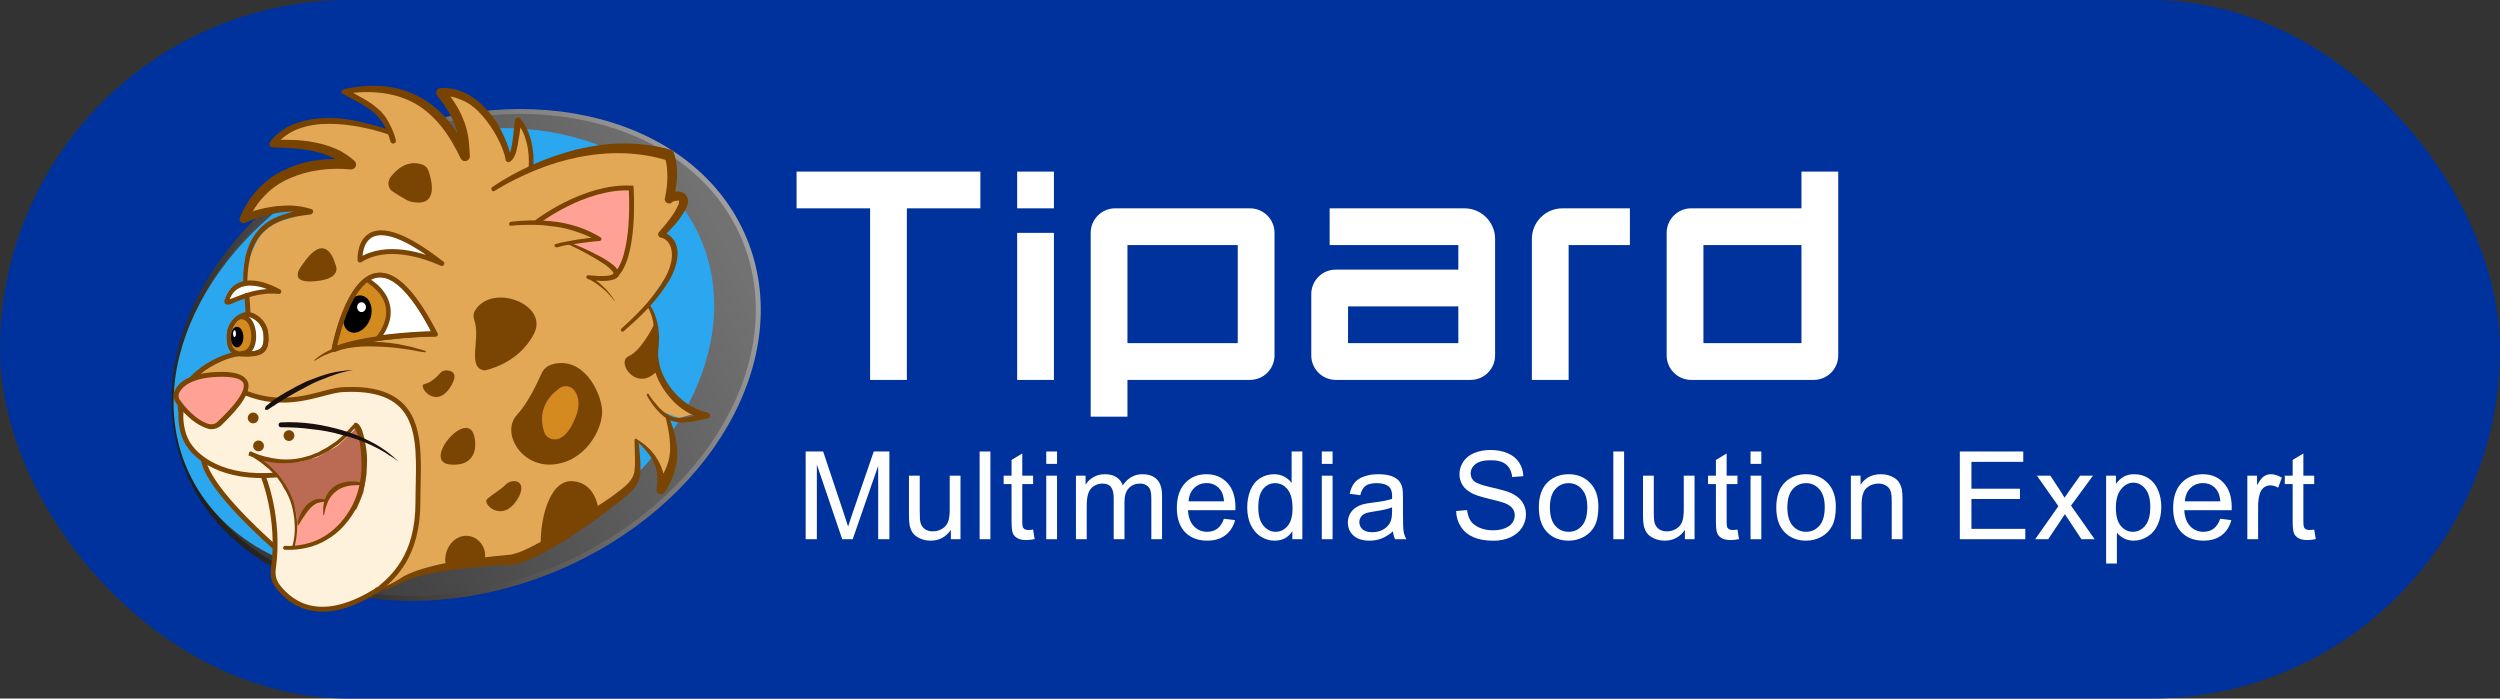 <svg width="204" height="57" viewBox="0 0 204 57" fill="none" xmlns="http://www.w3.org/2000/svg">
<rect x="0" y="0" width="204" height="57" fill="#333333" stroke="none"/>
<rect width="204" height="57" rx="28.5" fill="#00329D"/>
<g clip-path="url(#clip0_2277_4787)">
<path fill-rule="evenodd" clip-rule="evenodd" d="M65 14H80V17H74V31H71V17H65V14ZM86 31V19H83V31H86ZM92 31V34H89V29V19C89 17.895 89.895 17 91 17H102C103.105 17 104 17.895 104 19V29C104 30.105 103.105 31 102 31H92ZM92 28H101V20H92V28ZM150 19V14H147V17H138C136.895 17 136 17.895 136 19V29C136 30.105 136.895 31 138 31H148C149.105 31 150 30.105 150 29V19ZM139 20H147V28H139V20ZM86 14V17H83V14H86ZM110 28V25H119V26V28H110ZM109 22H119V20H108.5V17H119.5C120.881 17 122 18.119 122 19.5V24V26V29C122 30.105 121.105 31 120 31H109C107.895 31 107 30.105 107 29V24C107 22.895 107.895 22 109 22ZM128 31V20H133V17H127.5C126.119 17 125 18.119 125 19.5V31H128Z" fill="white"/>
<path d="M65.742 44V36.842H67.168L68.862 41.91C69.019 42.382 69.132 42.735 69.204 42.97C69.285 42.709 69.412 42.327 69.585 41.822L71.299 36.842H72.573V44H71.66V38.009L69.58 44H68.726L66.655 37.906V44H65.742Z" fill="white"/>
<path d="M77.59 44V43.238C77.186 43.824 76.638 44.117 75.944 44.117C75.638 44.117 75.352 44.059 75.085 43.941C74.821 43.824 74.624 43.678 74.494 43.502C74.367 43.323 74.278 43.105 74.226 42.848C74.19 42.675 74.172 42.402 74.172 42.027V38.815H75.051V41.69C75.051 42.149 75.069 42.459 75.105 42.618C75.16 42.849 75.277 43.032 75.456 43.165C75.635 43.295 75.856 43.36 76.12 43.36C76.384 43.36 76.631 43.294 76.862 43.16C77.094 43.023 77.256 42.84 77.351 42.608C77.448 42.374 77.497 42.035 77.497 41.593V38.815H78.376V44H77.59Z" fill="white"/>
<path d="M79.938 44V36.842H80.816V44H79.938Z" fill="white"/>
<path d="M84.301 43.214L84.428 43.99C84.18 44.042 83.959 44.068 83.764 44.068C83.445 44.068 83.197 44.018 83.022 43.917C82.846 43.816 82.722 43.684 82.65 43.522C82.579 43.355 82.543 43.009 82.543 42.481V39.498H81.898V38.815H82.543V37.53L83.417 37.003V38.815H84.301V39.498H83.417V42.53C83.417 42.781 83.432 42.942 83.461 43.014C83.493 43.085 83.544 43.142 83.612 43.185C83.684 43.227 83.785 43.248 83.915 43.248C84.013 43.248 84.141 43.237 84.301 43.214Z" fill="white"/>
<path d="M85.375 37.852V36.842H86.254V37.852H85.375ZM85.375 44V38.815H86.254V44H85.375Z" fill="white"/>
<path d="M87.797 44V38.815H88.583V39.542C88.746 39.288 88.962 39.085 89.232 38.932C89.503 38.775 89.81 38.697 90.155 38.697C90.539 38.697 90.853 38.777 91.098 38.937C91.345 39.096 91.519 39.319 91.62 39.605C92.03 39 92.564 38.697 93.222 38.697C93.736 38.697 94.132 38.84 94.408 39.127C94.685 39.41 94.823 39.848 94.823 40.44V44H93.949V40.733C93.949 40.382 93.92 40.13 93.861 39.977C93.806 39.82 93.704 39.695 93.554 39.601C93.404 39.506 93.228 39.459 93.026 39.459C92.662 39.459 92.359 39.581 92.118 39.825C91.877 40.066 91.757 40.453 91.757 40.987V44H90.878V40.631C90.878 40.24 90.806 39.947 90.663 39.752C90.52 39.557 90.285 39.459 89.96 39.459C89.713 39.459 89.483 39.524 89.272 39.654C89.063 39.785 88.912 39.975 88.817 40.226C88.723 40.476 88.676 40.838 88.676 41.31V44H87.797Z" fill="white"/>
<path d="M99.874 42.33L100.782 42.442C100.639 42.973 100.374 43.385 99.986 43.678C99.599 43.971 99.104 44.117 98.502 44.117C97.743 44.117 97.141 43.884 96.695 43.419C96.253 42.95 96.031 42.294 96.031 41.451C96.031 40.579 96.256 39.902 96.705 39.42C97.154 38.938 97.737 38.697 98.453 38.697C99.146 38.697 99.713 38.933 100.152 39.405C100.592 39.877 100.812 40.541 100.812 41.398C100.812 41.45 100.81 41.528 100.807 41.632H96.939C96.972 42.202 97.133 42.638 97.423 42.94C97.713 43.243 98.074 43.395 98.507 43.395C98.829 43.395 99.104 43.31 99.332 43.141C99.56 42.971 99.741 42.701 99.874 42.33ZM96.988 40.909H99.884C99.845 40.473 99.734 40.146 99.552 39.928C99.272 39.589 98.909 39.42 98.463 39.42C98.059 39.42 97.719 39.555 97.442 39.825C97.169 40.095 97.018 40.457 96.988 40.909Z" fill="white"/>
<path d="M105.455 44V43.346C105.126 43.86 104.643 44.117 104.005 44.117C103.591 44.117 103.211 44.003 102.862 43.775C102.517 43.547 102.249 43.23 102.057 42.823C101.868 42.413 101.773 41.943 101.773 41.412C101.773 40.895 101.86 40.426 102.032 40.006C102.205 39.583 102.464 39.259 102.809 39.034C103.154 38.81 103.539 38.697 103.966 38.697C104.278 38.697 104.557 38.764 104.801 38.898C105.045 39.028 105.243 39.199 105.396 39.41V36.842H106.271V44H105.455ZM102.677 41.412C102.677 42.076 102.817 42.573 103.097 42.901C103.377 43.23 103.707 43.395 104.088 43.395C104.472 43.395 104.798 43.238 105.064 42.926C105.335 42.61 105.47 42.13 105.47 41.485C105.47 40.776 105.333 40.255 105.06 39.923C104.786 39.591 104.449 39.425 104.049 39.425C103.658 39.425 103.331 39.584 103.067 39.903C102.807 40.222 102.677 40.725 102.677 41.412Z" fill="white"/>
<path d="M107.859 37.852V36.842H108.738V37.852H107.859ZM107.859 44V38.815H108.738V44H107.859Z" fill="white"/>
<path d="M113.666 43.36C113.34 43.637 113.026 43.832 112.724 43.946C112.424 44.06 112.102 44.117 111.757 44.117C111.187 44.117 110.749 43.979 110.443 43.702C110.137 43.422 109.984 43.066 109.984 42.633C109.984 42.379 110.041 42.148 110.155 41.94C110.272 41.728 110.424 41.559 110.609 41.432C110.798 41.305 111.01 41.209 111.244 41.144C111.417 41.098 111.677 41.054 112.025 41.012C112.735 40.927 113.257 40.826 113.593 40.709C113.596 40.589 113.598 40.512 113.598 40.48C113.598 40.121 113.515 39.869 113.349 39.723C113.124 39.524 112.79 39.425 112.348 39.425C111.934 39.425 111.628 39.498 111.43 39.645C111.234 39.788 111.089 40.043 110.995 40.411L110.136 40.294C110.214 39.926 110.342 39.63 110.521 39.405C110.7 39.177 110.959 39.003 111.298 38.883C111.636 38.759 112.029 38.697 112.475 38.697C112.917 38.697 113.277 38.749 113.554 38.853C113.83 38.958 114.034 39.09 114.164 39.249C114.294 39.405 114.386 39.604 114.438 39.845C114.467 39.995 114.482 40.265 114.482 40.655V41.827C114.482 42.644 114.5 43.162 114.535 43.38C114.574 43.595 114.649 43.801 114.76 44H113.842C113.751 43.818 113.692 43.605 113.666 43.36ZM113.593 41.398C113.274 41.528 112.795 41.638 112.157 41.73C111.796 41.782 111.54 41.84 111.391 41.905C111.241 41.97 111.125 42.066 111.044 42.193C110.963 42.317 110.922 42.455 110.922 42.608C110.922 42.843 111.01 43.038 111.186 43.194C111.365 43.351 111.625 43.429 111.967 43.429C112.305 43.429 112.606 43.355 112.87 43.209C113.134 43.059 113.327 42.856 113.451 42.599C113.546 42.4 113.593 42.107 113.593 41.72V41.398Z" fill="white"/>
<path d="M118.82 41.7L119.714 41.622C119.756 41.98 119.854 42.275 120.007 42.506C120.163 42.734 120.404 42.919 120.729 43.062C121.055 43.203 121.421 43.273 121.828 43.273C122.189 43.273 122.508 43.219 122.785 43.111C123.062 43.004 123.267 42.857 123.4 42.672C123.537 42.483 123.605 42.278 123.605 42.057C123.605 41.832 123.54 41.637 123.41 41.471C123.28 41.301 123.065 41.16 122.765 41.046C122.573 40.971 122.149 40.855 121.491 40.699C120.833 40.54 120.373 40.39 120.109 40.25C119.767 40.071 119.512 39.85 119.343 39.586C119.177 39.319 119.094 39.021 119.094 38.692C119.094 38.331 119.196 37.994 119.401 37.682C119.606 37.366 119.906 37.127 120.3 36.964C120.693 36.801 121.131 36.72 121.613 36.72C122.144 36.72 122.611 36.806 123.014 36.978C123.421 37.148 123.734 37.398 123.952 37.73C124.17 38.062 124.287 38.438 124.303 38.858L123.395 38.927C123.346 38.474 123.18 38.133 122.897 37.901C122.617 37.67 122.202 37.555 121.652 37.555C121.079 37.555 120.661 37.66 120.397 37.872C120.137 38.08 120.007 38.333 120.007 38.629C120.007 38.886 120.099 39.098 120.285 39.264C120.467 39.43 120.942 39.601 121.711 39.776C122.482 39.949 123.011 40.1 123.298 40.23C123.714 40.422 124.022 40.667 124.22 40.963C124.419 41.256 124.518 41.594 124.518 41.978C124.518 42.359 124.409 42.719 124.191 43.058C123.973 43.393 123.659 43.655 123.249 43.844C122.842 44.029 122.383 44.122 121.872 44.122C121.224 44.122 120.68 44.028 120.241 43.839C119.805 43.65 119.461 43.367 119.211 42.989C118.963 42.608 118.833 42.179 118.82 41.7Z" fill="white"/>
<path d="M125.57 41.407C125.57 40.447 125.837 39.736 126.371 39.273C126.817 38.889 127.36 38.697 128.001 38.697C128.714 38.697 129.297 38.932 129.75 39.4C130.202 39.866 130.428 40.51 130.428 41.334C130.428 42.001 130.327 42.527 130.125 42.911C129.927 43.292 129.636 43.588 129.251 43.8C128.871 44.011 128.454 44.117 128.001 44.117C127.276 44.117 126.688 43.884 126.239 43.419C125.793 42.953 125.57 42.283 125.57 41.407ZM126.473 41.407C126.473 42.071 126.618 42.569 126.908 42.901C127.197 43.23 127.562 43.395 128.001 43.395C128.438 43.395 128.801 43.228 129.09 42.897C129.38 42.565 129.525 42.058 129.525 41.378C129.525 40.737 129.378 40.252 129.085 39.923C128.796 39.591 128.434 39.425 128.001 39.425C127.562 39.425 127.197 39.589 126.908 39.918C126.618 40.247 126.473 40.743 126.473 41.407Z" fill="white"/>
<path d="M131.648 44V36.842H132.527V44H131.648Z" fill="white"/>
<path d="M137.488 44V43.238C137.085 43.824 136.536 44.117 135.843 44.117C135.537 44.117 135.25 44.059 134.984 43.941C134.72 43.824 134.523 43.678 134.393 43.502C134.266 43.323 134.176 43.105 134.124 42.848C134.088 42.675 134.07 42.402 134.07 42.027V38.815H134.949V41.69C134.949 42.149 134.967 42.459 135.003 42.618C135.058 42.849 135.176 43.032 135.355 43.165C135.534 43.295 135.755 43.36 136.019 43.36C136.282 43.36 136.53 43.294 136.761 43.16C136.992 43.023 137.155 42.84 137.249 42.608C137.347 42.374 137.396 42.035 137.396 41.593V38.815H138.275V44H137.488Z" fill="white"/>
<path d="M141.777 43.214L141.904 43.99C141.657 44.042 141.436 44.068 141.24 44.068C140.921 44.068 140.674 44.018 140.498 43.917C140.322 43.816 140.199 43.684 140.127 43.522C140.055 43.355 140.019 43.009 140.019 42.481V39.498H139.375V38.815H140.019V37.53L140.894 37.003V38.815H141.777V39.498H140.894V42.53C140.894 42.781 140.908 42.942 140.937 43.014C140.97 43.085 141.02 43.142 141.089 43.185C141.16 43.227 141.261 43.248 141.392 43.248C141.489 43.248 141.618 43.237 141.777 43.214Z" fill="white"/>
<path d="M142.844 37.852V36.842H143.723V37.852H142.844ZM142.844 44V38.815H143.723V44H142.844Z" fill="white"/>
<path d="M144.945 41.407C144.945 40.447 145.212 39.736 145.746 39.273C146.192 38.889 146.735 38.697 147.377 38.697C148.09 38.697 148.672 38.932 149.125 39.4C149.577 39.866 149.803 40.51 149.803 41.334C149.803 42.001 149.702 42.527 149.501 42.911C149.302 43.292 149.011 43.588 148.627 43.8C148.246 44.011 147.829 44.117 147.377 44.117C146.651 44.117 146.063 43.884 145.614 43.419C145.168 42.953 144.945 42.283 144.945 41.407ZM145.848 41.407C145.848 42.071 145.993 42.569 146.283 42.901C146.573 43.23 146.937 43.395 147.377 43.395C147.813 43.395 148.176 43.228 148.465 42.897C148.755 42.565 148.9 42.058 148.9 41.378C148.9 40.737 148.754 40.252 148.461 39.923C148.171 39.591 147.81 39.425 147.377 39.425C146.937 39.425 146.573 39.589 146.283 39.918C145.993 40.247 145.848 40.743 145.848 41.407Z" fill="white"/>
<path d="M151.031 44V38.815H151.822V39.552C152.202 38.982 152.753 38.697 153.472 38.697C153.784 38.697 154.071 38.754 154.331 38.868C154.595 38.979 154.792 39.125 154.922 39.308C155.052 39.49 155.143 39.706 155.196 39.957C155.228 40.12 155.244 40.405 155.244 40.812V44H154.365V40.846C154.365 40.488 154.331 40.221 154.263 40.045C154.195 39.866 154.073 39.724 153.897 39.62C153.724 39.513 153.521 39.459 153.286 39.459C152.912 39.459 152.588 39.578 152.315 39.815C152.045 40.053 151.909 40.504 151.909 41.168V44H151.031Z" fill="white"/>
<path d="M159.922 44V36.842H165.098V37.687H160.869V39.879H164.829V40.719H160.869V43.155H165.264V44H159.922Z" fill="white"/>
<path d="M166.07 44L167.965 41.305L166.212 38.815H167.31L168.106 40.03C168.256 40.261 168.376 40.455 168.468 40.611C168.611 40.397 168.743 40.206 168.863 40.04L169.737 38.815H170.787L168.995 41.256L170.924 44H169.845L168.78 42.389L168.497 41.954L167.135 44H166.07Z" fill="white"/>
<path d="M171.859 45.987V38.815H172.66V39.488C172.849 39.225 173.062 39.028 173.299 38.898C173.537 38.764 173.825 38.697 174.164 38.697C174.606 38.697 174.997 38.811 175.336 39.039C175.674 39.267 175.93 39.589 176.102 40.006C176.275 40.419 176.361 40.873 176.361 41.368C176.361 41.899 176.265 42.377 176.073 42.804C175.884 43.227 175.607 43.552 175.243 43.78C174.882 44.005 174.501 44.117 174.1 44.117C173.807 44.117 173.544 44.055 173.309 43.932C173.078 43.808 172.888 43.652 172.738 43.463V45.987H171.859ZM172.655 41.437C172.655 42.104 172.79 42.597 173.06 42.916C173.33 43.235 173.658 43.395 174.042 43.395C174.432 43.395 174.766 43.23 175.043 42.901C175.323 42.569 175.463 42.057 175.463 41.363C175.463 40.703 175.326 40.208 175.052 39.879C174.782 39.55 174.458 39.386 174.081 39.386C173.706 39.386 173.374 39.562 173.085 39.913C172.798 40.261 172.655 40.769 172.655 41.437Z" fill="white"/>
<path d="M181.171 42.33L182.079 42.442C181.936 42.973 181.671 43.385 181.284 43.678C180.896 43.971 180.401 44.117 179.799 44.117C179.041 44.117 178.439 43.884 177.993 43.419C177.55 42.95 177.328 42.294 177.328 41.451C177.328 40.579 177.553 39.902 178.002 39.42C178.452 38.938 179.034 38.697 179.75 38.697C180.444 38.697 181.01 38.933 181.45 39.405C181.889 39.877 182.109 40.541 182.109 41.398C182.109 41.45 182.107 41.528 182.104 41.632H178.237C178.269 42.202 178.43 42.638 178.72 42.94C179.01 43.243 179.371 43.395 179.804 43.395C180.126 43.395 180.401 43.31 180.629 43.141C180.857 42.971 181.038 42.701 181.171 42.33ZM178.286 40.909H181.181C181.142 40.473 181.031 40.146 180.849 39.928C180.569 39.589 180.206 39.42 179.76 39.42C179.356 39.42 179.016 39.555 178.74 39.825C178.466 40.095 178.315 40.457 178.286 40.909Z" fill="white"/>
<path d="M183.383 44V38.815H184.174V39.601C184.376 39.233 184.561 38.99 184.731 38.873C184.903 38.756 185.092 38.697 185.297 38.697C185.593 38.697 185.894 38.792 186.2 38.98L185.898 39.796C185.683 39.669 185.468 39.605 185.253 39.605C185.061 39.605 184.889 39.664 184.736 39.781C184.583 39.895 184.474 40.055 184.408 40.26C184.311 40.572 184.262 40.914 184.262 41.285V44H183.383Z" fill="white"/>
<path d="M188.839 43.214L188.966 43.99C188.718 44.042 188.497 44.068 188.302 44.068C187.983 44.068 187.736 44.018 187.561 43.917C187.385 43.816 187.26 43.684 187.189 43.522C187.117 43.355 187.081 43.009 187.081 42.481V39.498H186.438V38.815H187.081V37.53L187.955 37.003V38.815H188.839V39.498H187.955V42.53C187.955 42.781 187.97 42.942 187.999 43.014C188.032 43.085 188.082 43.142 188.15 43.185C188.222 43.227 188.323 43.248 188.453 43.248C188.551 43.248 188.679 43.237 188.839 43.214Z" fill="white"/>
</g>
<path d="M60.741 19.505C64.741 29.145 57.861 41.185 45.301 46.425C32.741 51.665 19.341 48.065 15.341 38.425C11.341 28.785 18.221 16.745 30.781 11.505C43.341 6.265 56.741 9.865 60.741 19.505Z" fill="url(#paint0_linear_2277_4787)"/>
<path fill-rule="evenodd" clip-rule="evenodd" d="M60.554 19.582C56.614 10.086 43.362 6.472 30.856 11.69C18.35 16.907 11.584 28.852 15.524 38.349C19.464 47.844 32.716 51.458 45.222 46.241C57.728 41.023 64.495 29.078 60.554 19.582ZM30.702 11.321C43.316 6.058 56.864 9.644 60.924 19.428C64.984 29.212 57.99 41.347 45.376 46.61C32.762 51.872 19.214 48.286 15.155 38.502C11.095 28.718 18.088 16.583 30.702 11.321Z" fill="url(#paint1_linear_2277_4787)"/>
<path d="M57.019 19.145C61.059 27.825 55.059 39.185 43.579 44.545C41.219 45.665 38.619 45.465 36.219 45.905C34.179 46.265 32.419 47.345 30.499 47.305C23.739 47.025 17.939 43.985 15.419 38.585C11.379 29.985 17.419 18.585 28.899 13.225C40.379 7.865 52.979 10.505 57.019 19.145Z" fill="#2BA7F0"/>
<path d="M52.018 38.065C52.098 38.825 51.938 39.465 51.338 39.905C49.018 41.585 43.378 45.625 41.618 45.705C39.618 45.745 34.498 46.145 32.298 47.585C31.738 47.945 31.058 48.065 30.418 47.945C27.858 47.545 26.578 44.665 26.578 44.665L28.698 32.385L17.818 34.505L14.778 32.905C14.658 32.825 14.618 32.705 14.698 32.585L15.898 30.545L19.138 28.945L19.938 28.305L20.218 25.825L20.098 21.585L20.818 19.985C21.218 19.065 22.018 18.345 22.978 18.025L25.138 17.345L23.418 17.065L20.218 17.825L20.618 16.505L23.538 14.225L27.218 13.345L28.698 13.385L27.218 12.425L25.218 11.865L22.178 11.665L23.298 10.665L25.778 9.865L28.738 9.945L31.858 10.825L31.138 9.425L28.298 7.505L29.978 7.145L32.898 7.585L35.258 8.945L36.738 10.625L37.898 12.625L37.578 10.705L35.938 7.345L37.018 7.425L39.578 9.065L40.978 11.585L41.498 12.865L41.938 11.945L42.178 10.225L42.258 9.625L43.018 11.345L43.298 13.545L43.618 13.465L47.738 12.145L53.378 12.345L54.618 12.865V14.305L54.578 16.065H55.778L55.618 16.985L53.938 18.985L54.738 19.545L55.018 20.905L54.578 22.265L52.898 24.705L53.458 26.345L53.418 28.545L53.658 30.625C53.658 30.625 54.618 31.945 54.978 32.265C55.338 32.585 57.138 33.625 57.138 33.625L55.418 34.105L54.338 33.705L54.818 35.745L54.618 37.905L53.978 39.505L53.258 37.345L51.938 35.945L52.018 38.065Z" fill="#E2A856"/>
<path d="M20.097 32.105L22.217 32.585L24.417 32.505L26.617 32.025L28.937 31.745L30.617 31.945L32.257 32.705L33.297 33.865L34.097 36.265L34.057 38.865L34.017 41.425L33.657 43.985L32.977 45.625L31.497 47.505L30.177 48.465L28.697 49.185L27.097 49.625H25.697L24.177 49.185L23.017 48.265L22.297 47.105L22.377 45.185V44.625L20.217 42.585L17.457 39.385L16.457 37.425L15.417 36.385L14.617 34.385L14.977 32.345L17.777 31.905L20.097 32.105Z" fill="#FFF2DC"/>
<path d="M40.177 15.265C41.217 14.545 42.337 13.945 43.497 13.425C44.657 12.905 45.857 12.505 47.097 12.185C48.337 11.905 49.617 11.705 50.897 11.705C52.177 11.705 53.457 11.865 54.737 12.225C54.857 12.265 54.937 12.345 54.977 12.465C55.217 13.105 55.257 13.745 55.257 14.385C55.217 15.025 55.097 15.625 54.977 16.225L54.457 15.825C54.697 15.705 54.897 15.625 55.177 15.625C55.297 15.625 55.457 15.625 55.577 15.665C55.737 15.705 55.897 15.785 56.017 15.985C56.137 16.145 56.137 16.345 56.137 16.465C56.137 16.625 56.097 16.745 56.057 16.825C55.977 17.065 55.857 17.225 55.737 17.425C55.297 18.145 54.737 18.705 54.137 19.305L54.017 18.905C54.497 19.025 54.897 19.385 55.097 19.785C55.297 20.225 55.337 20.665 55.257 21.105C55.137 21.985 54.737 22.745 54.257 23.425C53.337 24.825 52.137 25.945 50.897 27.025C50.857 27.065 50.777 27.065 50.697 27.025C50.657 26.985 50.657 26.905 50.697 26.825C51.897 25.745 53.057 24.585 53.937 23.225C54.377 22.545 54.737 21.825 54.817 21.065C54.857 20.705 54.817 20.305 54.657 19.985C54.497 19.665 54.217 19.425 53.897 19.385C53.777 19.345 53.697 19.225 53.697 19.105C53.697 19.065 53.737 19.025 53.737 18.985C54.257 18.385 54.777 17.785 55.137 17.145C55.217 16.985 55.297 16.825 55.377 16.665C55.417 16.505 55.417 16.345 55.417 16.385C55.457 16.385 55.337 16.345 55.177 16.385C55.017 16.385 54.857 16.465 54.777 16.545C54.617 16.665 54.377 16.585 54.297 16.425C54.257 16.345 54.217 16.265 54.257 16.185C54.377 15.625 54.457 15.025 54.457 14.465C54.457 13.905 54.417 13.345 54.257 12.865L54.497 13.105C53.337 12.745 52.137 12.545 50.897 12.505C49.657 12.465 48.417 12.585 47.217 12.825C46.017 13.065 44.817 13.425 43.657 13.905C42.497 14.385 41.377 14.945 40.337 15.585C40.257 15.625 40.177 15.625 40.137 15.545C40.057 15.385 40.097 15.305 40.177 15.265Z" fill="#7A4300"/>
<path d="M43.141 13.665C43.181 12.985 43.141 12.305 42.981 11.665C42.821 11.025 42.541 10.385 42.101 9.905L42.541 9.785C42.461 10.345 42.421 10.905 42.301 11.465C42.261 11.745 42.221 12.025 42.141 12.305C42.101 12.465 42.061 12.585 41.981 12.745C41.901 12.905 41.821 13.065 41.621 13.185C41.541 13.265 41.381 13.225 41.301 13.145C41.301 13.105 41.261 13.105 41.261 13.065V13.025C41.141 12.385 40.861 11.745 40.541 11.145C40.221 10.545 39.821 9.985 39.381 9.465C38.941 8.945 38.421 8.505 37.821 8.225C37.221 7.945 36.621 7.785 35.981 7.825L36.261 7.225C36.861 7.985 37.461 8.825 37.821 9.785C38.021 10.265 38.141 10.745 38.221 11.265C38.301 11.785 38.301 12.265 38.341 12.745C38.341 12.945 38.181 13.145 37.941 13.145C37.781 13.145 37.661 13.065 37.581 12.905C37.141 11.985 36.661 11.145 36.061 10.385C35.461 9.625 34.741 8.945 33.901 8.465C33.061 7.985 32.101 7.705 31.141 7.585C30.181 7.465 29.141 7.505 28.181 7.665L28.261 7.265L29.541 7.985C29.981 8.225 30.421 8.505 30.781 8.825C31.181 9.145 31.501 9.545 31.741 10.025C31.981 10.465 32.181 10.945 32.301 11.425C32.341 11.545 32.261 11.665 32.141 11.705C32.021 11.745 31.901 11.665 31.861 11.545C31.621 10.625 31.181 9.745 30.461 9.145C29.741 8.545 28.821 8.145 27.981 7.665C27.861 7.625 27.821 7.465 27.901 7.385C27.941 7.305 27.981 7.305 28.061 7.265C29.061 7.065 30.101 6.945 31.181 7.025C32.221 7.105 33.261 7.385 34.221 7.905C35.181 8.425 35.981 9.105 36.661 9.945C37.341 10.785 37.861 11.665 38.301 12.625L37.541 12.825C37.501 11.865 37.421 10.985 37.101 10.145C36.781 9.305 36.261 8.545 35.661 7.785C35.541 7.625 35.581 7.385 35.741 7.265C35.821 7.225 35.861 7.185 35.941 7.185C36.701 7.145 37.501 7.305 38.181 7.705C38.861 8.065 39.421 8.585 39.901 9.145C40.381 9.705 40.781 10.345 41.061 10.985C41.381 11.665 41.621 12.305 41.741 13.065L41.381 12.905C41.501 12.825 41.621 12.545 41.661 12.305C41.741 12.065 41.781 11.785 41.821 11.505C41.901 10.945 41.941 10.385 42.021 9.825C42.021 9.705 42.181 9.585 42.301 9.585C42.381 9.585 42.421 9.625 42.461 9.665C42.941 10.265 43.221 10.945 43.381 11.665C43.541 12.385 43.581 13.105 43.501 13.785C43.501 13.905 43.381 13.945 43.301 13.945C43.221 13.865 43.141 13.745 43.141 13.665Z" fill="#784201"/>
<path d="M31.737 10.985C30.937 10.705 30.137 10.505 29.297 10.345C28.457 10.185 27.617 10.105 26.817 10.105C25.977 10.105 25.137 10.225 24.377 10.505C23.617 10.785 22.937 11.265 22.457 11.905L22.217 11.425C23.377 11.385 24.537 11.385 25.697 11.625C26.297 11.745 26.857 11.905 27.417 12.145C27.977 12.385 28.497 12.745 28.937 13.145C29.097 13.305 29.097 13.545 28.937 13.705C28.857 13.785 28.737 13.825 28.617 13.825C26.937 13.665 25.177 13.865 23.657 14.545C22.897 14.865 22.177 15.345 21.617 15.945C21.017 16.545 20.577 17.265 20.217 18.025L19.737 17.585C20.617 17.185 21.577 16.945 22.537 16.825C23.017 16.785 23.497 16.745 23.977 16.785C24.457 16.825 24.937 16.905 25.417 17.065C25.537 17.105 25.577 17.225 25.537 17.345C25.497 17.425 25.417 17.465 25.337 17.505C24.577 17.585 23.817 17.705 23.137 17.945C22.417 18.185 21.777 18.585 21.297 19.145C20.817 19.705 20.537 20.385 20.377 21.145C20.217 21.865 20.177 22.625 20.177 23.385C20.177 23.465 20.097 23.545 20.017 23.545C19.937 23.545 19.857 23.465 19.857 23.385C19.817 22.625 19.857 21.825 20.017 21.025C20.177 20.265 20.497 19.465 21.017 18.865C21.537 18.225 22.257 17.785 23.017 17.545C23.777 17.265 24.537 17.145 25.297 17.025L25.257 17.465C24.857 17.345 24.417 17.265 23.937 17.265C23.497 17.265 23.017 17.305 22.577 17.385C21.697 17.545 20.817 17.785 20.017 18.185C19.857 18.265 19.657 18.185 19.577 18.025C19.537 17.945 19.537 17.825 19.577 17.745C19.937 16.905 20.417 16.105 21.057 15.425C21.697 14.745 22.457 14.185 23.297 13.825C24.137 13.425 25.017 13.185 25.937 13.065C26.857 12.945 27.737 12.945 28.657 13.025L28.457 13.745C27.697 13.025 26.697 12.585 25.617 12.345C24.537 12.105 23.417 12.065 22.257 12.025C22.097 12.025 21.977 11.905 21.977 11.745C21.977 11.665 22.017 11.625 22.057 11.545C22.617 10.825 23.417 10.305 24.257 10.025C25.097 9.745 25.977 9.625 26.857 9.625C27.737 9.625 28.577 9.745 29.417 9.945C30.257 10.145 31.097 10.345 31.897 10.665C31.977 10.705 32.017 10.785 31.977 10.865C31.937 10.985 31.857 11.025 31.737 10.985Z" fill="#784201"/>
<path d="M53.062 24.945C53.342 25.345 53.502 25.785 53.622 26.265C53.742 26.745 53.782 27.225 53.782 27.665C53.782 27.905 53.742 28.145 53.742 28.385C53.702 28.625 53.702 28.825 53.702 29.025C53.742 29.465 53.822 29.865 53.982 30.305C54.622 31.945 56.022 33.265 57.702 33.665H57.742C57.862 33.705 57.942 33.825 57.942 33.945C57.902 34.065 57.822 34.105 57.742 34.145C57.302 34.225 56.822 34.345 56.342 34.425C55.862 34.505 55.342 34.505 54.822 34.345C54.342 34.185 53.942 33.825 53.622 33.465C53.302 33.105 53.022 32.705 52.782 32.265C52.742 32.225 52.782 32.145 52.822 32.145C52.862 32.105 52.942 32.145 52.942 32.185C53.182 32.585 53.502 32.945 53.822 33.305C54.142 33.625 54.542 33.905 54.942 34.025C55.382 34.145 55.822 34.105 56.262 34.025C56.702 33.945 57.182 33.785 57.662 33.665V34.145C56.662 34.065 55.782 33.545 55.062 32.865C54.382 32.185 53.822 31.385 53.502 30.465C53.342 30.025 53.262 29.545 53.222 29.025C53.222 28.785 53.262 28.545 53.302 28.305C53.342 28.105 53.382 27.865 53.382 27.625C53.422 26.745 53.302 25.825 52.862 25.065C52.822 24.985 52.862 24.905 52.902 24.865C52.942 24.865 53.022 24.865 53.062 24.945Z" fill="#7A4403"/>
<path d="M52.063 35.905C52.383 36.105 52.703 36.345 52.983 36.625C53.263 36.905 53.503 37.225 53.703 37.585C53.903 37.945 54.063 38.305 54.143 38.705C54.223 39.105 54.263 39.505 54.223 39.945L53.543 39.705C53.743 39.225 54.063 38.825 54.263 38.385C54.463 37.945 54.623 37.465 54.663 36.985C54.743 36.025 54.543 34.985 54.303 33.985C54.303 33.905 54.343 33.865 54.383 33.825C54.423 33.825 54.503 33.825 54.543 33.905C54.943 34.865 55.263 35.905 55.263 37.025C55.263 37.585 55.143 38.145 54.983 38.665C54.783 39.185 54.583 39.705 54.263 40.105L54.223 40.185C54.103 40.345 53.863 40.385 53.703 40.225C53.583 40.145 53.543 39.985 53.583 39.865C53.703 39.185 53.663 38.465 53.383 37.825C53.263 37.505 53.063 37.185 52.823 36.905C52.583 36.625 52.343 36.345 52.063 36.105C52.023 36.065 52.023 36.025 52.063 35.945C51.943 35.905 52.023 35.865 52.063 35.905Z" fill="#7A4403"/>
<path d="M39.536 30.225C39.536 30.225 42.296 29.745 43.576 27.225C44.816 24.825 40.096 23.025 38.736 25.385C38.616 25.585 38.616 25.865 38.696 26.105C39.256 27.625 38.056 30.025 39.536 30.225Z" fill="#7A4403"/>
<path d="M45.015 29.745C44.615 29.865 44.335 30.145 44.175 30.505C43.815 31.305 43.095 32.865 42.175 33.865C40.895 35.265 42.455 38.065 45.055 37.905C47.655 37.745 49.175 35.145 49.135 33.505C49.055 31.985 47.575 28.985 45.015 29.745Z" fill="#7A4403"/>
<path d="M46.897 31.905C46.617 31.465 46.017 31.385 45.617 31.705C44.897 32.225 43.777 33.425 44.417 35.265C44.457 35.425 44.577 35.585 44.697 35.665C45.137 35.985 46.057 36.105 46.857 34.305C47.417 33.105 47.217 32.345 46.897 31.905Z" fill="#D58A20"/>
<path d="M42.217 39.305C41.897 39.185 41.496 39.305 41.257 39.545C40.897 39.945 40.136 40.345 39.736 40.745C39.337 41.145 41.136 42.865 42.377 40.465C42.697 39.745 42.496 39.425 42.217 39.305Z" fill="#7A4403"/>
<path d="M31.859 14.465C32.379 13.785 33.259 13.025 34.459 13.425C34.699 13.505 34.899 13.705 34.979 13.985C35.259 14.825 35.739 16.785 33.779 16.505C33.499 16.465 33.259 16.385 33.019 16.225C32.659 16.025 32.339 15.825 32.099 15.665C31.659 15.425 31.579 14.865 31.859 14.465Z" fill="#7A4403"/>
<path d="M29.377 21.225C29.377 21.225 29.057 16.025 36.057 21.505C34.457 20.785 31.497 19.865 29.377 21.225Z" fill="white" stroke="#7A4403" stroke-width="0.4" stroke-miterlimit="10" stroke-linecap="round" stroke-linejoin="round"/>
<path d="M27.341 21.505C27.341 21.505 26.661 18.705 24.741 21.505C23.941 22.505 24.101 23.185 26.061 22.905C28.021 22.625 27.341 21.505 27.341 21.505Z" fill="#7A4403"/>
<path d="M38.743 35.825C38.743 35.825 39.223 38.105 36.743 37.905C34.263 37.705 38.383 32.985 38.743 35.825Z" fill="#7A4403"/>
<path d="M36.377 30.225C36.217 30.225 36.057 30.305 35.937 30.425C35.617 30.785 35.177 31.225 34.617 31.345C34.057 31.465 35.497 33.425 36.697 31.665C37.537 30.385 36.817 30.225 36.377 30.225Z" fill="#7A4403"/>
<path d="M53.38 26.465C53.38 26.465 52.38 28.585 51.3 29.065C50.221 29.545 51.98 32.105 53.66 30.225C53.501 29.345 53.62 28.225 53.581 27.505C53.501 26.825 53.38 26.465 53.38 26.465Z" fill="#7A4403"/>
<path d="M22.741 23.825C22.741 23.825 19.381 21.825 18.502 24.545C18.341 25.145 20.262 23.545 22.741 23.825Z" fill="white"/>
<path d="M18.579 24.865C18.499 24.865 18.459 24.825 18.379 24.785C18.339 24.745 18.259 24.625 18.339 24.465C18.579 23.745 18.979 23.265 19.579 23.025C20.979 22.505 22.779 23.585 22.859 23.625C22.939 23.665 22.979 23.785 22.939 23.865C22.899 23.945 22.819 24.025 22.739 23.985C21.259 23.825 20.019 24.345 19.259 24.625C18.939 24.785 18.699 24.865 18.579 24.865ZM20.419 23.305C20.179 23.305 19.939 23.345 19.699 23.425C19.259 23.585 18.939 23.905 18.739 24.425C18.819 24.385 18.939 24.345 19.059 24.305C19.659 24.065 20.619 23.665 21.779 23.585C21.379 23.425 20.899 23.305 20.419 23.305Z" fill="#7A4403"/>
<path d="M25.657 29.385C26.257 28.825 26.977 28.505 27.737 28.265C28.497 28.025 29.297 27.945 30.057 27.905C30.857 27.865 31.617 27.945 32.417 28.065L33.577 28.305C33.937 28.425 34.337 28.505 34.697 28.625C34.737 28.625 34.737 28.665 34.737 28.705C34.737 28.745 34.697 28.745 34.657 28.745C34.257 28.705 33.897 28.625 33.497 28.545L32.337 28.385C31.577 28.305 30.817 28.265 30.057 28.265C29.297 28.265 28.537 28.345 27.777 28.545C27.417 28.625 27.057 28.745 26.697 28.905C26.337 29.025 26.017 29.225 25.697 29.425C25.657 29.425 25.657 29.425 25.617 29.425C25.617 29.465 25.617 29.425 25.657 29.385Z" fill="#7A4300"/>
<path d="M27.266 28.505C27.266 28.505 29.666 15.745 35.506 27.265C34.066 27.265 29.346 27.545 27.266 28.505Z" fill="white"/>
<path d="M27.262 28.705C27.223 28.705 27.183 28.705 27.142 28.665C27.102 28.625 27.062 28.545 27.062 28.465C27.102 28.225 28.183 22.625 30.742 22.265C32.263 22.065 33.903 23.705 35.703 27.185C35.742 27.265 35.742 27.305 35.703 27.385C35.663 27.465 35.583 27.465 35.542 27.465C34.062 27.465 29.383 27.745 27.383 28.705C27.302 28.705 27.302 28.705 27.262 28.705ZM31.023 22.625C30.942 22.625 30.902 22.625 30.823 22.625C28.902 22.905 27.823 26.905 27.543 28.145C29.703 27.305 33.742 27.065 35.182 27.025C33.663 24.145 32.222 22.625 31.023 22.625Z" fill="#7A4403"/>
<path d="M21.462 38.825C21.462 38.825 22.902 42.265 22.302 46.425C22.222 46.985 22.382 47.505 22.742 47.945C23.782 49.225 26.182 51.145 30.982 48.025C32.062 47.105 34.102 45.385 34.102 40.985C34.102 36.585 35.022 31.505 28.142 31.785C26.462 31.785 23.782 33.505 20.142 32.105C16.742 30.785 14.102 31.665 14.902 35.145C15.022 35.585 15.182 36.025 15.462 36.385C16.022 37.225 18.062 39.185 22.662 38.745" stroke="#7A4403" stroke-width="0.4" stroke-miterlimit="10" stroke-linecap="round" stroke-linejoin="round"/>
<path d="M16.617 37.585C16.777 38.465 17.777 40.465 22.297 44.545" stroke="#7A4403" stroke-width="0.4" stroke-miterlimit="10" stroke-linecap="round" stroke-linejoin="round"/>
<path d="M20.142 24.105C20.142 24.105 20.582 28.905 19.782 28.865C18.342 28.785 14.262 30.745 14.742 33.545" stroke="#7A4403" stroke-width="0.4" stroke-miterlimit="10" stroke-linecap="round" stroke-linejoin="round"/>
<path d="M44.138 44.625C44.018 42.705 44.738 39.105 46.738 39.265C48.218 39.385 48.698 40.665 48.858 41.625L44.138 44.625Z" fill="#7A4403"/>
<path d="M39.504 45.825C39.304 46.465 38.424 45.825 37.624 46.105C36.504 46.505 36.184 46.185 36.384 45.225C36.584 44.265 37.424 43.585 38.304 43.745C39.184 43.905 39.824 44.865 39.504 45.825Z" fill="#7A4403"/>
<path d="M44.541 17.625L47.421 16.105L50.421 15.385L51.461 15.345L51.501 18.145L51.221 20.145L50.741 21.665L50.341 22.305L50.021 21.905L48.461 20.865L46.421 19.785L48.661 19.385L47.701 18.945L46.141 18.465L44.141 18.025L44.541 17.625Z" fill="#FFA194"/>
<path d="M41.659 18.105C42.899 17.945 44.179 17.945 45.419 18.105C46.059 18.185 46.659 18.345 47.259 18.545C47.859 18.745 48.419 19.025 48.979 19.345C49.059 19.385 49.099 19.505 49.059 19.585C49.019 19.625 48.979 19.665 48.939 19.665C48.339 19.705 47.779 19.785 47.179 19.865C46.899 19.905 46.619 19.945 46.299 19.985C46.019 20.025 45.739 20.105 45.459 20.185C45.379 20.225 45.299 20.145 45.259 20.065C45.219 19.985 45.299 19.905 45.379 19.905C45.659 19.825 45.979 19.745 46.259 19.705C46.539 19.665 46.859 19.585 47.139 19.545C47.739 19.465 48.299 19.385 48.899 19.345L48.819 19.665C48.259 19.385 47.739 19.145 47.139 18.945C46.579 18.745 45.979 18.585 45.379 18.505C44.779 18.425 44.179 18.345 43.539 18.345C42.939 18.345 42.299 18.345 41.699 18.425C41.619 18.425 41.539 18.385 41.539 18.305C41.539 18.185 41.579 18.145 41.659 18.105Z" fill="#7A4300"/>
<path d="M50.099 24.505C49.819 24.145 49.499 23.785 49.139 23.505C48.779 23.225 48.419 22.945 47.979 22.745H47.939C47.859 22.705 47.819 22.625 47.859 22.545C47.899 22.465 47.979 22.425 48.059 22.465C48.659 22.505 49.259 22.585 49.779 22.465C49.899 22.425 50.019 22.385 50.059 22.345C50.059 22.305 50.059 22.345 50.059 22.305C50.059 22.265 50.019 22.225 50.019 22.185C49.859 21.985 49.619 21.785 49.419 21.625C48.939 21.305 48.419 20.985 47.899 20.705C47.379 20.425 46.819 20.145 46.299 19.905C46.259 19.865 46.219 19.825 46.259 19.785C46.299 19.745 46.339 19.705 46.379 19.745C46.939 19.985 47.499 20.185 48.059 20.465C48.619 20.745 49.139 20.985 49.659 21.345C49.899 21.505 50.179 21.705 50.379 21.985C50.419 22.065 50.499 22.145 50.499 22.265C50.539 22.385 50.499 22.545 50.379 22.625C50.219 22.785 50.019 22.825 49.859 22.865C49.219 22.985 48.619 22.905 47.979 22.785L48.059 22.505C48.459 22.745 48.859 23.025 49.219 23.385C49.579 23.705 49.859 24.065 50.139 24.505C50.139 24.545 50.139 24.585 50.099 24.585C50.139 24.545 50.099 24.545 50.099 24.505Z" fill="#7A4300"/>
<path d="M43.781 18.145C43.781 18.145 47.661 15.145 51.501 15.345C51.501 15.345 51.901 21.065 50.141 22.545" stroke="#7A4300" stroke-width="0.4" stroke-miterlimit="10"/>
<path d="M52.097 36.025C52.177 36.585 52.217 37.145 52.257 37.705C52.257 37.985 52.257 38.265 52.257 38.545C52.257 38.705 52.217 38.865 52.177 38.985C52.137 39.145 52.097 39.265 52.017 39.425C51.697 39.985 51.257 40.345 50.817 40.705C50.377 41.065 49.937 41.385 49.497 41.745C47.697 43.065 45.857 44.345 43.817 45.385C43.297 45.625 42.777 45.865 42.177 46.025C42.017 46.065 41.857 46.105 41.697 46.105H41.297L40.457 46.145C39.337 46.225 38.257 46.345 37.137 46.465C36.057 46.625 34.937 46.785 33.897 47.105C33.617 47.185 33.377 47.265 33.137 47.385C32.897 47.505 32.657 47.625 32.377 47.745C32.137 47.865 31.857 47.985 31.577 48.065C31.297 48.145 30.977 48.145 30.697 48.105C30.657 48.105 30.617 48.065 30.617 48.025C30.617 47.985 30.657 47.945 30.697 47.945C31.257 47.945 31.737 47.745 32.217 47.465C32.457 47.345 32.697 47.185 32.937 47.025C33.177 46.905 33.457 46.785 33.737 46.665C34.817 46.265 35.897 46.025 37.017 45.825C38.137 45.625 39.257 45.505 40.377 45.385L41.217 45.305L41.617 45.265C41.737 45.265 41.817 45.225 41.977 45.185C42.457 45.065 42.937 44.825 43.417 44.585C44.377 44.105 45.337 43.505 46.257 42.905C47.217 42.305 48.137 41.705 49.057 41.105C49.537 40.785 49.977 40.505 50.417 40.145C50.857 39.825 51.297 39.465 51.537 39.065C51.617 38.945 51.657 38.865 51.697 38.745C51.737 38.625 51.777 38.505 51.777 38.385C51.817 38.105 51.817 37.865 51.817 37.585C51.817 37.025 51.777 36.465 51.777 35.945C51.777 35.865 51.817 35.785 51.897 35.785C52.017 35.865 52.097 35.945 52.097 36.025Z" fill="#7A4403"/>
<path d="M21.703 27.305C21.783 28.385 21.503 28.825 20.303 28.865C18.863 28.905 18.703 28.385 18.703 27.425C18.703 26.545 19.263 25.865 19.983 25.665C20.183 25.625 20.423 25.665 20.623 25.745C21.303 26.065 21.703 26.705 21.703 27.305Z" fill="white" stroke="#7A4403" stroke-width="0.377" stroke-miterlimit="10" stroke-linecap="round" stroke-linejoin="round"/>
<path d="M20.699 27.465C20.699 28.345 20.299 28.785 19.779 28.785C18.939 28.825 18.859 28.345 18.859 27.465C18.859 26.545 19.579 25.985 19.779 25.985C20.259 25.985 20.699 26.585 20.699 27.465Z" fill="#D38A1F"/>
<path d="M19.781 29.025C19.661 29.025 19.581 28.945 19.581 28.825C19.581 28.705 19.661 28.625 19.781 28.625C20.221 28.625 20.501 28.145 20.501 27.425C20.501 26.625 20.141 26.065 19.781 26.065H19.661C19.541 26.065 19.461 25.985 19.461 25.865C19.461 25.745 19.541 25.665 19.661 25.665H19.781C20.421 25.665 20.901 26.425 20.901 27.425C20.901 28.545 20.341 29.025 19.781 29.025Z" fill="#7A4403"/>
<path d="M19.34 28.345C19.628 28.345 19.86 27.969 19.86 27.505C19.86 27.041 19.628 26.665 19.34 26.665C19.053 26.665 18.82 27.041 18.82 27.505C18.82 27.969 19.053 28.345 19.34 28.345Z" fill="#00000D"/>
<path d="M19.136 27.505C19.202 27.505 19.256 27.38 19.256 27.225C19.256 27.071 19.202 26.945 19.136 26.945C19.069 26.945 19.016 27.071 19.016 27.225C19.016 27.38 19.069 27.505 19.136 27.505Z" fill="white"/>
<path d="M29.977 22.825C30.617 23.185 31.457 23.865 31.697 24.945C31.897 25.945 31.417 26.945 30.897 27.585C30.657 27.785 30.137 27.665 29.897 27.705C29.497 27.785 27.937 28.225 27.217 28.425C27.017 28.465 28.257 25.265 28.417 24.945C28.417 24.945 28.417 24.905 28.457 24.905C28.577 24.665 29.857 22.785 29.977 22.825Z" fill="#D38A1F"/>
<path d="M30.861 27.785C30.821 27.785 30.781 27.785 30.741 27.745C30.661 27.665 30.661 27.545 30.701 27.465C31.021 27.105 31.701 26.105 31.461 24.985C31.261 24.025 30.461 23.385 29.861 22.985C29.781 22.945 29.741 22.825 29.781 22.745C29.821 22.665 29.941 22.625 30.021 22.665C30.701 23.065 31.581 23.785 31.821 24.905C32.101 26.185 31.341 27.305 30.981 27.705C30.981 27.745 30.941 27.785 30.861 27.785Z" fill="#7A4403"/>
<path d="M30.221 25.985C29.941 26.785 29.221 27.305 28.621 27.105C28.021 26.905 27.861 26.105 28.141 25.305C28.421 24.505 29.021 23.945 29.621 24.145C30.221 24.345 30.501 25.185 30.221 25.985Z" fill="#000001"/>
<path d="M27.258 28.505C27.258 28.505 29.658 15.745 35.498 27.265C34.058 27.265 29.338 27.545 27.258 28.505Z" stroke="#7A4403" stroke-width="0.377" stroke-miterlimit="10" stroke-linecap="round" stroke-linejoin="round"/>
<path d="M29.501 25.465C29.699 25.465 29.861 25.286 29.861 25.065C29.861 24.844 29.699 24.665 29.501 24.665C29.302 24.665 29.141 24.844 29.141 25.065C29.141 25.286 29.302 25.465 29.501 25.465Z" fill="white"/>
<path d="M14.537 32.785C14.937 33.345 15.817 34.385 16.897 34.785C17.217 34.905 17.617 34.825 17.857 34.585C19.297 33.225 21.857 30.545 18.137 30.545C15.657 30.545 14.777 31.345 14.457 31.905C14.337 32.185 14.337 32.545 14.537 32.785Z" fill="#FFA194"/>
<path d="M17.22 35.025C17.1 35.025 16.98 34.985 16.86 34.945C15.7 34.545 14.82 33.505 14.38 32.905C14.14 32.585 14.1 32.145 14.3 31.785C14.66 31.105 15.66 30.345 18.14 30.345C19.3 30.345 19.98 30.625 20.22 31.145C20.5 31.905 19.78 33.065 18.02 34.745C17.78 34.945 17.5 35.025 17.22 35.025ZM18.14 30.745C15.7 30.745 14.9 31.545 14.66 31.985C14.54 32.185 14.54 32.465 14.7 32.665C15.1 33.225 15.94 34.225 16.98 34.585C17.26 34.665 17.54 34.625 17.74 34.425C19.86 32.425 19.98 31.625 19.86 31.265C19.74 30.945 19.14 30.745 18.14 30.745C18.18 30.745 18.18 30.745 18.14 30.745Z" fill="#7A4403"/>
<path d="M21.016 37.345L22.496 37.705H24.376L25.896 37.305L27.536 36.385L28.816 35.185L29.096 34.825L29.616 35.625L29.856 37.025L29.896 38.785L29.656 40.185L29.096 41.545L26.456 43.185L24.296 43.265L24.136 41.705L23.696 40.425L23.216 39.505L21.896 38.105L21.016 37.345Z" fill="#BB6B53"/>
<path d="M29.499 39.785L29.019 41.345L28.419 42.305L27.819 43.025L26.979 43.745L26.019 44.265L24.819 44.625L23.859 44.745L24.139 44.025L24.259 42.705L24.579 42.145L25.139 41.345L25.899 40.905L26.659 40.785L27.179 40.065L27.859 39.625L28.819 39.425H29.659L29.499 39.785Z" fill="#FFA194"/>
<path d="M23.858 44.545C24.058 43.865 24.098 43.105 24.018 42.385C23.938 41.665 23.778 40.945 23.418 40.265C23.338 40.105 23.258 39.945 23.138 39.785L23.018 39.545C22.978 39.465 22.898 39.385 22.858 39.305C22.738 39.145 22.658 39.025 22.538 38.865L22.138 38.465L21.938 38.265L21.738 38.105L21.298 37.745C21.018 37.545 20.698 37.345 20.378 37.145C20.298 37.105 20.298 36.985 20.338 36.905C20.378 36.825 20.498 36.825 20.538 36.865C21.218 37.185 22.018 37.385 22.778 37.465C23.538 37.545 24.338 37.465 25.098 37.225C25.298 37.185 25.458 37.105 25.658 37.025C25.858 36.945 26.018 36.905 26.178 36.785L26.698 36.505L27.178 36.185L27.418 36.025L27.658 35.825L28.098 35.425C28.378 35.145 28.618 34.865 28.898 34.585V34.545C28.938 34.505 29.018 34.465 29.098 34.505C29.338 34.625 29.378 34.785 29.458 34.905C29.538 35.065 29.578 35.185 29.618 35.345C29.698 35.625 29.778 35.905 29.818 36.225C29.938 36.825 29.978 37.425 29.938 37.985C29.898 39.185 29.658 40.385 29.098 41.425C28.538 42.465 27.738 43.425 26.698 44.025C25.658 44.665 24.458 44.905 23.258 44.865C23.178 44.865 23.098 44.785 23.098 44.705C23.098 44.625 23.178 44.545 23.258 44.545C24.378 44.585 25.538 44.345 26.498 43.745C27.458 43.145 28.218 42.265 28.738 41.265C29.258 40.265 29.498 39.105 29.498 37.985C29.498 37.425 29.458 36.825 29.378 36.265C29.338 35.985 29.258 35.705 29.178 35.465C29.138 35.345 29.098 35.225 29.018 35.105C28.978 34.985 28.858 34.865 28.818 34.865L29.058 34.825C28.778 35.105 28.538 35.425 28.218 35.705L27.778 36.105L27.538 36.305L27.298 36.465L26.778 36.825L26.218 37.105C26.058 37.225 25.858 37.265 25.658 37.345C25.458 37.425 25.258 37.505 25.058 37.545C24.258 37.785 23.418 37.825 22.618 37.785C21.818 37.705 21.018 37.505 20.258 37.145L20.418 36.865C20.738 37.065 21.058 37.265 21.378 37.505L21.818 37.865L22.058 38.065L22.258 38.265L22.658 38.665C22.778 38.825 22.898 38.985 23.018 39.145C23.058 39.225 23.138 39.305 23.178 39.385L23.338 39.625C23.418 39.785 23.538 39.945 23.618 40.145C23.978 40.825 24.138 41.585 24.218 42.385C24.298 43.145 24.218 43.945 24.018 44.705C23.978 44.785 23.898 44.825 23.818 44.825C23.858 44.705 23.818 44.625 23.858 44.545Z" fill="#7A4403"/>
<path d="M26.375 41.985C26.375 41.785 26.375 41.585 26.375 41.385C26.415 41.185 26.415 40.985 26.495 40.785C26.615 40.385 26.855 40.025 27.175 39.785C27.495 39.505 27.895 39.385 28.295 39.305C28.695 39.265 29.095 39.265 29.495 39.385C29.535 39.385 29.575 39.465 29.575 39.505C29.575 39.545 29.535 39.585 29.455 39.585C29.095 39.585 28.735 39.585 28.375 39.665C28.015 39.745 27.695 39.865 27.415 40.105C27.135 40.305 26.935 40.585 26.775 40.905C26.695 41.065 26.655 41.265 26.575 41.425C26.535 41.585 26.495 41.785 26.455 41.985C26.455 42.025 26.415 42.025 26.375 42.025V41.985Z" fill="#7A4403"/>
<path d="M26.658 40.945C26.378 40.945 26.098 40.985 25.858 41.065C25.618 41.185 25.418 41.345 25.258 41.545C25.058 41.745 24.938 41.985 24.778 42.185C24.698 42.305 24.618 42.425 24.538 42.545C24.458 42.665 24.418 42.785 24.298 42.905C24.258 42.745 24.298 42.585 24.338 42.465C24.378 42.305 24.418 42.185 24.498 42.025C24.618 41.745 24.778 41.465 24.978 41.265C25.178 41.025 25.458 40.865 25.778 40.745C26.098 40.665 26.418 40.705 26.698 40.825C26.738 40.825 26.738 40.865 26.738 40.905C26.698 40.905 26.698 40.945 26.658 40.945Z" fill="#7A4403"/>
<path d="M20.1 29.105C19.5 29.105 19.1 28.985 18.86 28.745C18.58 28.465 18.5 28.025 18.5 27.465C18.5 26.545 19.1 25.745 19.94 25.545C20.18 25.505 20.46 25.505 20.7 25.625C21.38 25.905 21.86 26.585 21.9 27.345C21.94 27.985 21.86 28.385 21.62 28.665C21.38 28.945 20.98 29.065 20.3 29.105C20.26 29.105 20.18 29.105 20.1 29.105ZM20.18 25.865C20.14 25.865 20.06 25.865 20.02 25.865C19.34 26.025 18.86 26.665 18.86 27.425C18.86 27.905 18.9 28.265 19.1 28.465C19.3 28.665 19.66 28.745 20.26 28.705C20.78 28.705 21.14 28.585 21.3 28.385C21.46 28.185 21.54 27.865 21.5 27.345C21.46 26.745 21.1 26.185 20.54 25.945C20.42 25.865 20.3 25.865 20.18 25.865Z" fill="#7A4403"/>
<path d="M21.697 33.145C22.217 32.705 22.737 32.345 23.297 32.025C23.857 31.705 24.457 31.385 25.057 31.105C25.657 30.865 26.297 30.625 26.897 30.465C27.537 30.305 28.177 30.225 28.817 30.185C28.177 30.305 27.577 30.465 26.937 30.705C26.337 30.945 25.737 31.145 25.177 31.465C24.617 31.745 24.057 32.065 23.497 32.385C22.937 32.705 22.417 33.065 21.857 33.425C21.777 33.465 21.657 33.465 21.617 33.385C21.617 33.305 21.657 33.225 21.697 33.145Z" fill="#19100E"/>
<path d="M22.934 34.465C23.814 34.425 24.654 34.465 25.534 34.585C26.374 34.705 27.254 34.905 28.054 35.145C28.894 35.385 29.694 35.745 30.454 36.145C31.214 36.545 31.894 37.065 32.534 37.665L32.014 37.305L31.734 37.145L31.454 36.945C31.254 36.825 31.094 36.745 30.894 36.625L30.334 36.345C29.574 35.985 28.774 35.705 27.934 35.505C27.134 35.265 26.294 35.105 25.454 35.025C24.614 34.905 23.774 34.865 22.934 34.865C22.814 34.865 22.734 34.785 22.734 34.665C22.734 34.545 22.814 34.465 22.934 34.465Z" fill="#19100E"/>
<path d="M20.659 34.545C20.902 34.545 21.099 34.348 21.099 34.105C21.099 33.862 20.902 33.665 20.659 33.665C20.416 33.665 20.219 33.862 20.219 34.105C20.219 34.348 20.416 34.545 20.659 34.545Z" fill="#7A4403"/>
<path d="M21.096 36.825C21.339 36.825 21.536 36.628 21.536 36.385C21.536 36.142 21.339 35.945 21.096 35.945C20.853 35.945 20.656 36.142 20.656 36.385C20.656 36.628 20.853 36.825 21.096 36.825Z" fill="#7A4403"/>
<path d="M23.581 35.985C23.824 35.985 24.021 35.788 24.021 35.545C24.021 35.302 23.824 35.105 23.581 35.105C23.338 35.105 23.141 35.302 23.141 35.545C23.141 35.788 23.338 35.985 23.581 35.985Z" fill="#7A4403"/>
<defs>
<linearGradient id="paint0_linear_2277_4787" x1="16.931" y1="39.961" x2="58.575" y2="18.283" gradientUnits="userSpaceOnUse">
<stop stop-color="#373636"/>
<stop offset="1" stop-color="#727272"/>
</linearGradient>
<linearGradient id="paint1_linear_2277_4787" x1="16.104" y1="40.39" x2="60.012" y2="17.533" gradientUnits="userSpaceOnUse">
<stop stop-color="#211E1B"/>
<stop offset="1" stop-color="#A09F9F"/>
</linearGradient>
<clipPath id="clip0_2277_4787">
<rect width="175" height="41" fill="white" transform="translate(14 6)"/>
</clipPath>
</defs>
</svg>
